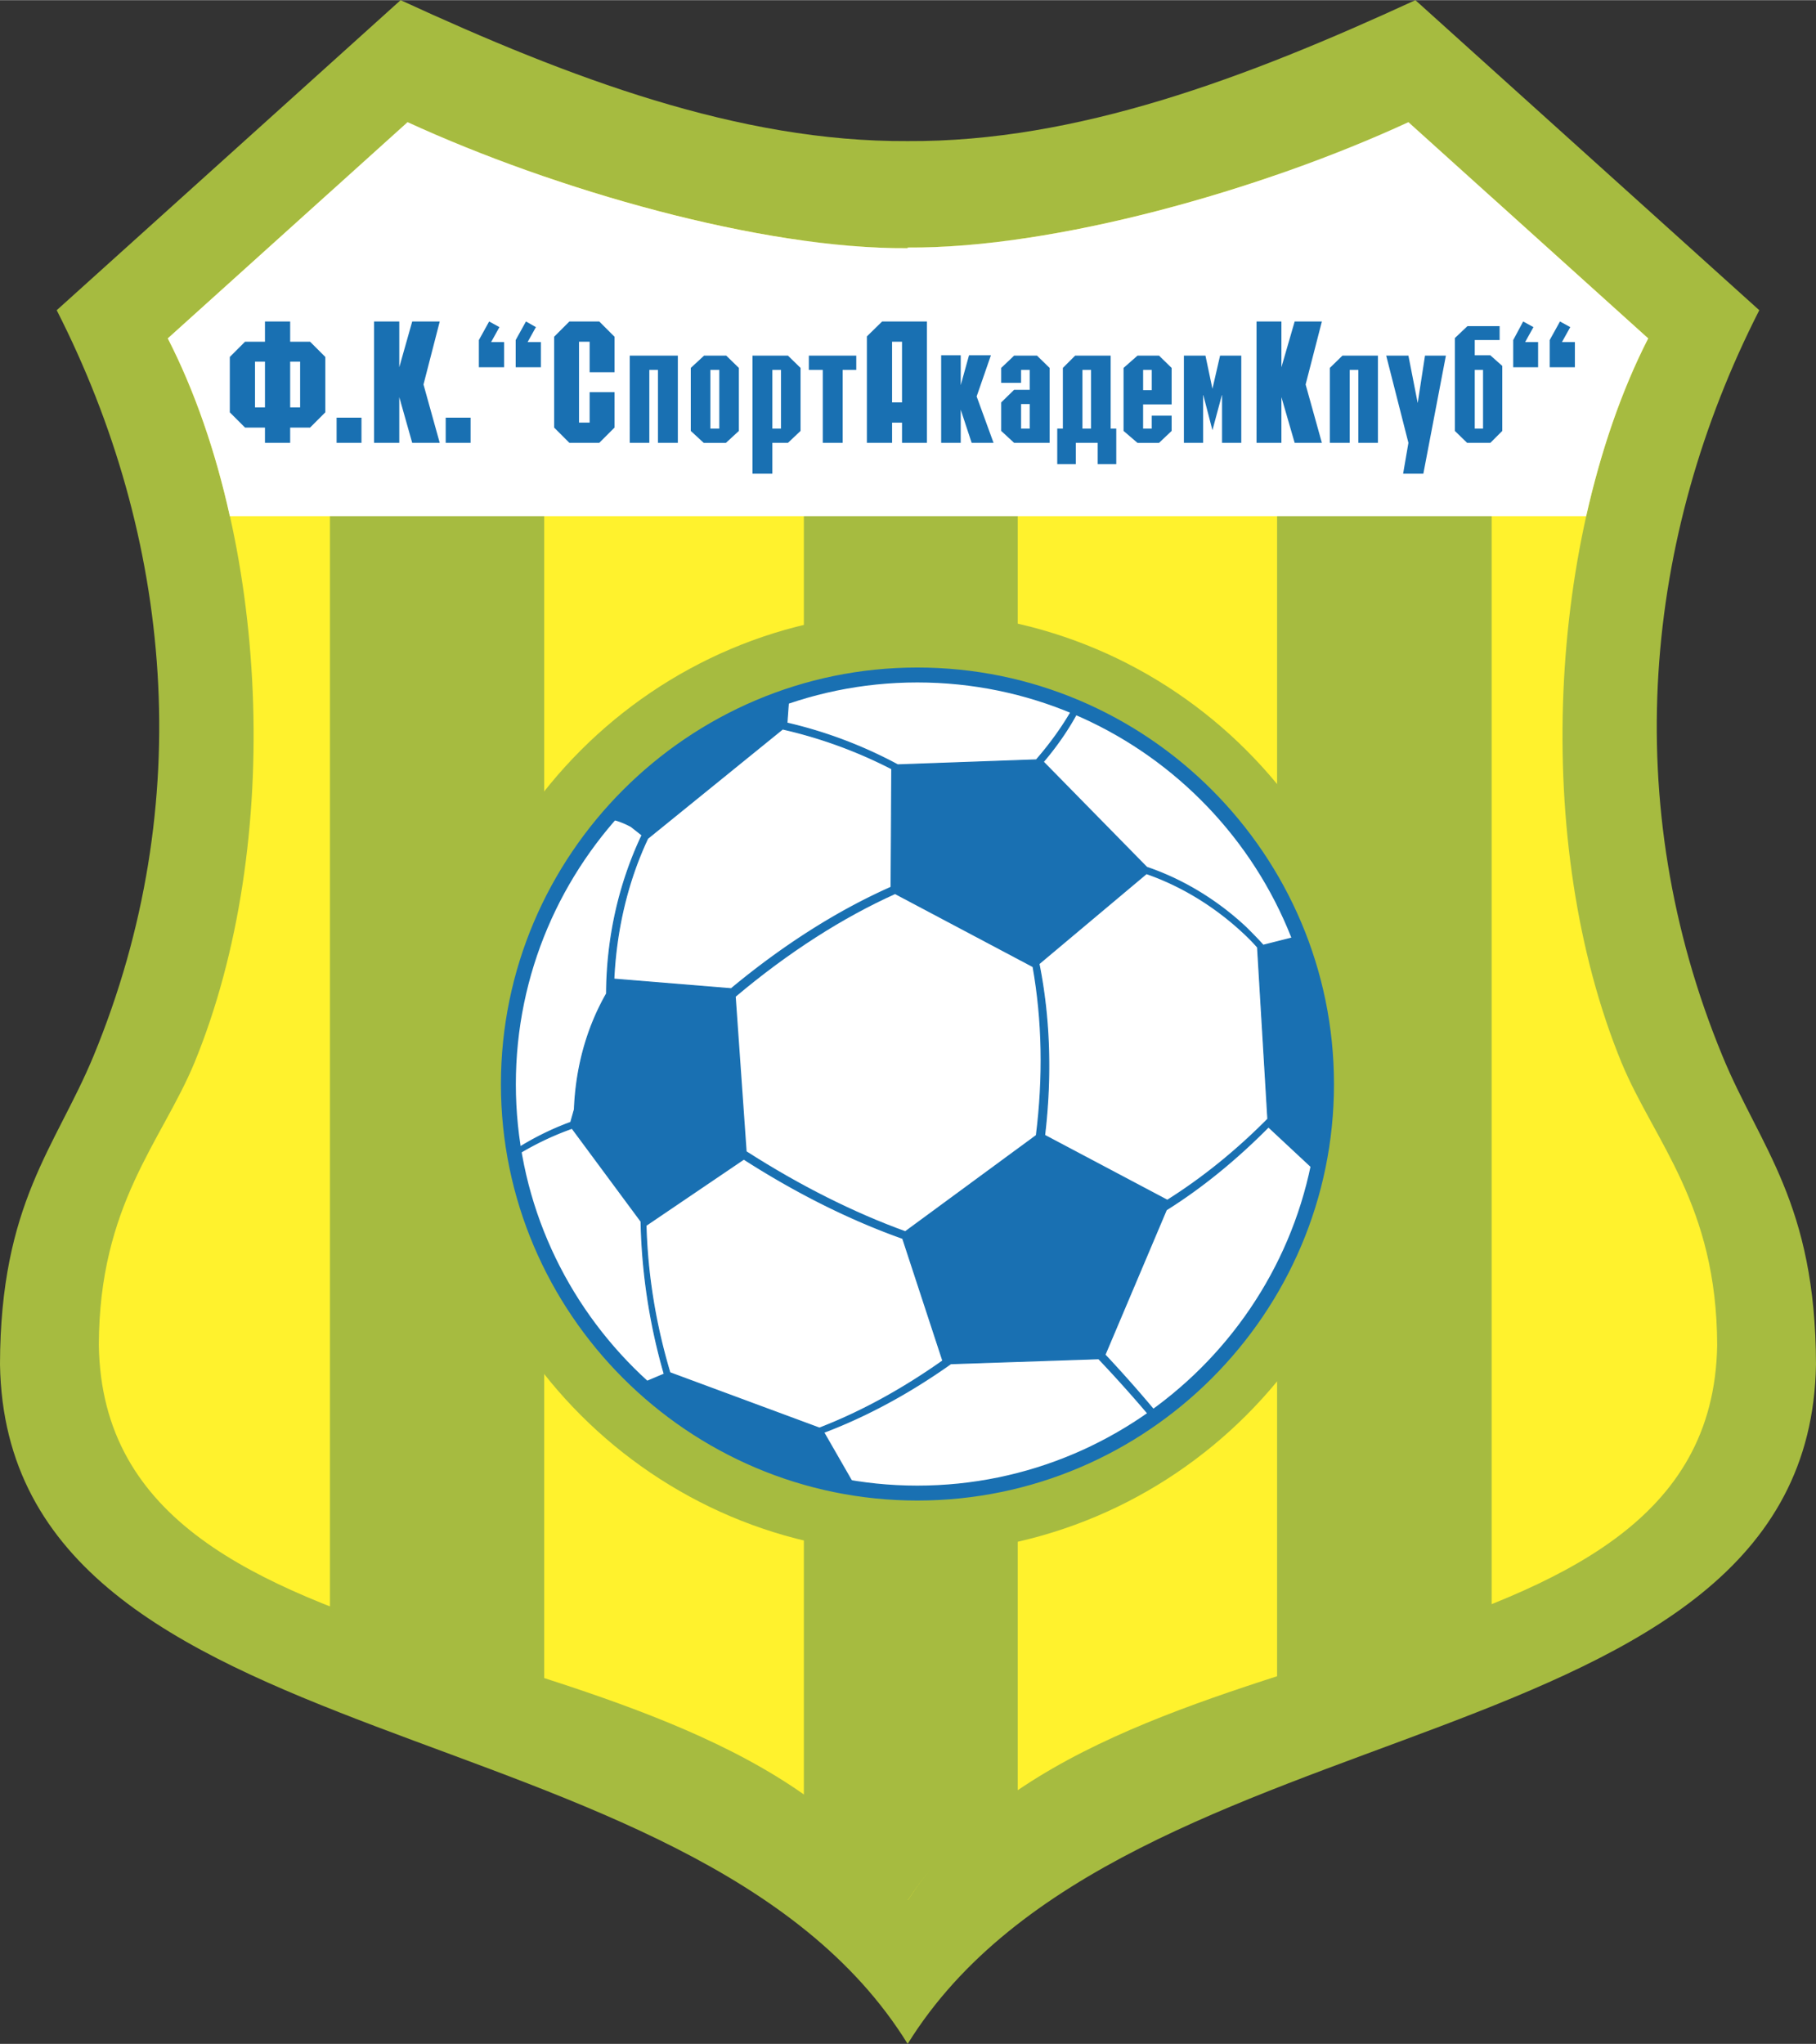 <svg xmlns="http://www.w3.org/2000/svg" width="2221" height="2500" viewBox="0 0 188.974 212.68"><rect x="0" y="0" width="188.974" height="212.68" fill="#333333" stroke="none"/><path d="M94.452 212.68c22.431-36.166 93.831-28.366 94.521-70.709-.035-16.806-5.832-22.604-9.732-32.093-10.87-26.331-8.178-54.041 3.831-77.612L147.286 0c-17.6 8.109-35.234 14.77-52.834 14.667C76.887 14.77 59.287 8.109 41.688 0L5.901 32.266c12.009 23.571 14.701 51.281 3.831 77.612C5.798 119.368.035 125.166 0 141.971c.69 42.343 72.09 34.544 94.452 70.709z" fill="#a6bb40"/><path d="M94.383 197.668c-19.773-30.989-83.512-21.016-84.099-57.699.035-14.632 6.522-21.154 9.939-29.367 9.421-22.914 7.696-54.904-2.761-75.403l24.951-22.5c15.322 7.04 36.787 13.217 52.04 13.113v-.068c15.322.104 36.787-5.97 52.109-13.044l24.95 22.5c-10.422 20.499-12.182 52.489-2.76 75.403 3.416 8.213 9.904 14.735 9.938 29.367-.587 36.684-64.36 26.71-84.168 57.699h-.139z" fill="#fff22d"/><path d="M105.909 186.76V24.881c-4.037.586-7.902.897-11.457.862v.068c-3.313.036-6.971-.241-10.801-.793v162.19c4.245 3.002 7.937 6.556 10.732 10.939l.069-.48h.069c2.968-4.587 6.867-7.801 11.388-10.907zM56.63 175.096V18.359c-5.039-1.726-9.87-3.658-14.217-5.66l-8.076 7.281v147.662c6.902 2.726 14.632 4.969 22.293 7.454zM155.223 167.401V20.498l-8.662-7.799c-4.175 1.932-8.8 3.761-13.666 5.453v156.737c7.73-2.485 15.461-4.728 22.328-7.488z" fill="#a6bb40"/><path d="M23.915 53.696h141.143c1.519-6.729 3.658-13.044 6.453-18.497l-24.95-22.5c-15.322 7.074-36.787 13.148-52.109 13.044v.068c-15.253.104-36.718-6.073-52.04-13.113l-24.951 22.5c2.796 5.454 4.97 11.769 6.454 18.498z" fill="#fff"/><path d="M95.039 161.642c27.021 0 49.038-22.018 49.038-48.969 0-26.987-22.017-49.003-49.038-49.003-26.952 0-48.969 22.017-48.969 49.003 0 26.951 22.017 48.969 48.969 48.969z" fill="#a6bb40"/><path d="M95.453 155.361c23.467 0 42.585-19.118 42.585-42.55 0-23.466-19.118-42.585-42.585-42.585-23.397 0-42.55 19.119-42.55 42.585 0 23.432 19.152 42.55 42.55 42.55z" fill="#fff" stroke="#1970b2" stroke-width="1.553"/><g fill="#1970b2"><path d="M42.895 33.439l-1.346 4.763v-4.763h-2.623V46.07h2.623v-4.763l1.346 4.763h2.864l-1.69-6.074 1.69-6.557zM74.368 36.994h-1.105l-1.38 1.277v6.557l1.346 1.243H75.541l1.346-1.243v-6.557l-1.312-1.277h-1.207zm.483 7.591h-.931v-6.108h.931v6.108zM65.533 46.07h2.036v-7.593h.898v7.593h2.07v-9.076h-5.004zM80.821 36.994h-2.519v12.285h2.07V46.07h1.622l1.312-1.243V38.27l-1.312-1.277h-1.173zm.449 7.591h-.898v-6.108h.898v6.108zM51.971 34.026l-1.07-.587-1.069 1.933v2.83h2.622v-2.623h-1.346zM30.713 35.544h-.518v-2.105h-2.623v2.105H25.501l-1.587 1.587v5.763l1.587 1.587H27.572v1.587h2.623v-1.587H32.266l1.587-1.587v-5.763l-1.587-1.587h-1.553zm-3.14 6.833h-1.036v-4.762h1.036v4.762zm3.658 0h-1.036v-4.762h1.036v4.762zM46.38 43.447h2.588v2.623H46.38zM35.027 43.447h2.588v2.623h-2.588zM59.252 33.439l-1.587 1.588v9.455l1.587 1.588h3.106l1.588-1.588V40.79h-2.588v3.174h-1.105v-8.42h1.105v3.176h2.588v-3.693l-1.588-1.588zM55.767 34.026l-1.036-.587-1.069 1.933v2.83h2.623v-2.623h-1.38zM147.527 41.928l-.966-4.934h-2.312l2.312 9.076-.552 3.209h2.105l2.346-12.285h-2.174zM84.168 38.477h1.45v7.593h2.07v-7.593h1.416v-1.483h-4.936zM138.382 38.271v7.799h2.071v-7.593h.898v7.593h2.036v-9.076h-3.693zM159.571 34.026l-1.07-.587-1.035 1.933v2.83h2.589v-2.623h-1.347zM162.539 35.579l.863-1.553-1.07-.587-1.07 1.933v2.83h2.622v-2.623zM134.724 33.439l-1.38 4.763v-4.763h-2.588V46.07h2.588v-4.763l1.38 4.763h2.831l-1.692-6.074 1.692-6.557zM153.877 36.959h-.414v-1.587h2.588v-1.45h-3.347l-1.311 1.243v9.662l1.276 1.243h2.416l1.242-1.243v-6.763l-1.242-1.105h-1.208zm.449 7.626h-.863v-6.108h.863v6.108zM103.114 36.959h-2.278l-.862 3.106v-3.106h-2.036v9.111h2.036v-3.451l1.138 3.451h2.278l-1.76-4.831zM106.703 36.994h-1.173l-1.345 1.277v1.553h2.07v-1.347h.897v2.071h-1.622l-1.345 1.312v2.967l1.345 1.243h3.693v-7.799l-1.312-1.277h-1.208zm.449 7.591h-.897v-2.554h.897v2.554zM91.795 33.439l-1.587 1.553V46.07h2.623v-2.105H93.866v2.105h2.588V33.44h-4.659zm2.07 2.105v6.315H92.83v-6.315H93.865zM115.572 36.994h-3.692l-1.277 1.277v6.315h-.586v3.693h1.933V46.07h2.278v2.208h1.932v-3.693h-.587v-7.591zm-2.036 7.591h-.897v-6.108h.897v6.108zM119.402 36.994h-1.035l-1.449 1.277v6.557l1.449 1.243h2.243l1.311-1.243V43.24h-2.071v1.346h-.897v-2.519h2.968v-3.796l-1.311-1.277h-1.208zm.449 3.589h-.897v-2.106h.897v2.106zM126.167 40.445l-.726-3.451h-2.243v9.076h2.002v-5.039l.967 3.727 1-3.727v5.039h2.001v-9.076h-2.208z"/></g><path d="M63.67 84.444c-.207.208-.414.449-.622.69.829.069 1.726.38 2.623.863l1.139.897c-2.416 5.108-3.658 10.732-3.692 16.496-2.07 3.623-3.175 7.729-3.347 12.043l-.38 1.346a29.374 29.374 0 0 0-5.97 3.002c.035.173.035.379.069.552a30.232 30.232 0 0 1 6.039-2.933l7.178 9.697a61.918 61.918 0 0 0 2.415 15.874l-2.691 1.139c6.522 6.073 14.494 9.696 22.742 10.939l-3.451-6.004c4.383-1.656 8.834-4.038 13.217-7.144l15.391-.518a137.823 137.823 0 0 1 5.694 6.385c.207-.139.38-.276.587-.415a136.398 136.398 0 0 0-5.625-6.384l6.384-15.081c3.692-2.312 7.281-5.245 10.629-8.627l5.142 4.796c1.794-8.178 1.173-16.806-1.864-24.674l-3.83.967c-.552-.622-1.174-1.243-1.795-1.864-3.175-2.967-6.763-5.038-10.318-6.247l-10.768-10.974c1.588-1.863 2.865-3.796 3.796-5.625-.172-.069-.379-.138-.552-.207-1 1.829-2.346 3.762-3.968 5.625l-14.425.518a46.41 46.41 0 0 0-11.526-4.348l.207-2.899a42.487 42.487 0 0 0-17.565 11.146l-.069.069c0 .035-.034.035-.069.069-.035.035-.035.069-.069.069 0 .035 0 .035-.035.035l-.104.103v.035c-.035 0-.035.035-.035.035-.034 0-.034 0-.034.034 0 0-.035 0-.035.035l-.035.035-.035.034-.034.034-.069.07v.034h-.035c-.035.069-.104.104-.138.172l-.035.035-.032.071z" fill="#1970b2" stroke="#1970b2" stroke-width=".103"/><path d="M69.709 142.833c-1.518-5.072-2.347-10.25-2.484-15.322l10.18-6.901c5.59 3.589 11.181 6.35 16.53 8.248l4.175 12.734c-4.245 3.001-8.558 5.349-12.837 7.005l-15.564-5.764zM63.877 101.872l12.216 1c5.521-4.589 11.181-8.144 16.633-10.56l.069-12.32a47.916 47.916 0 0 0-11.354-4.141L67.397 87.24c-2.14 4.554-3.278 9.559-3.52 14.632zM108.118 100.284c1.139 5.694 1.312 11.733.587 17.842l12.769 6.763c3.623-2.278 7.178-5.141 10.456-8.455l-1.07-17.875a19.627 19.627 0 0 0-1.449-1.484c-3.105-2.899-6.626-4.97-10.111-6.178l-11.182 9.387z" fill="#fff" stroke="#1970b2" stroke-width=".103"/><path d="M107.876 118.159c.76-6.039.656-11.974-.345-17.599L93.14 92.933c-5.452 2.451-11.146 6.074-16.668 10.733l1.139 16.185c5.59 3.589 11.25 6.418 16.599 8.351l13.666-10.043z" fill="#fff" stroke="#1970b2" stroke-width=".172"/><path fill="none" stroke="#000" stroke-width=".172" d="M63.67 84.444"/></svg>